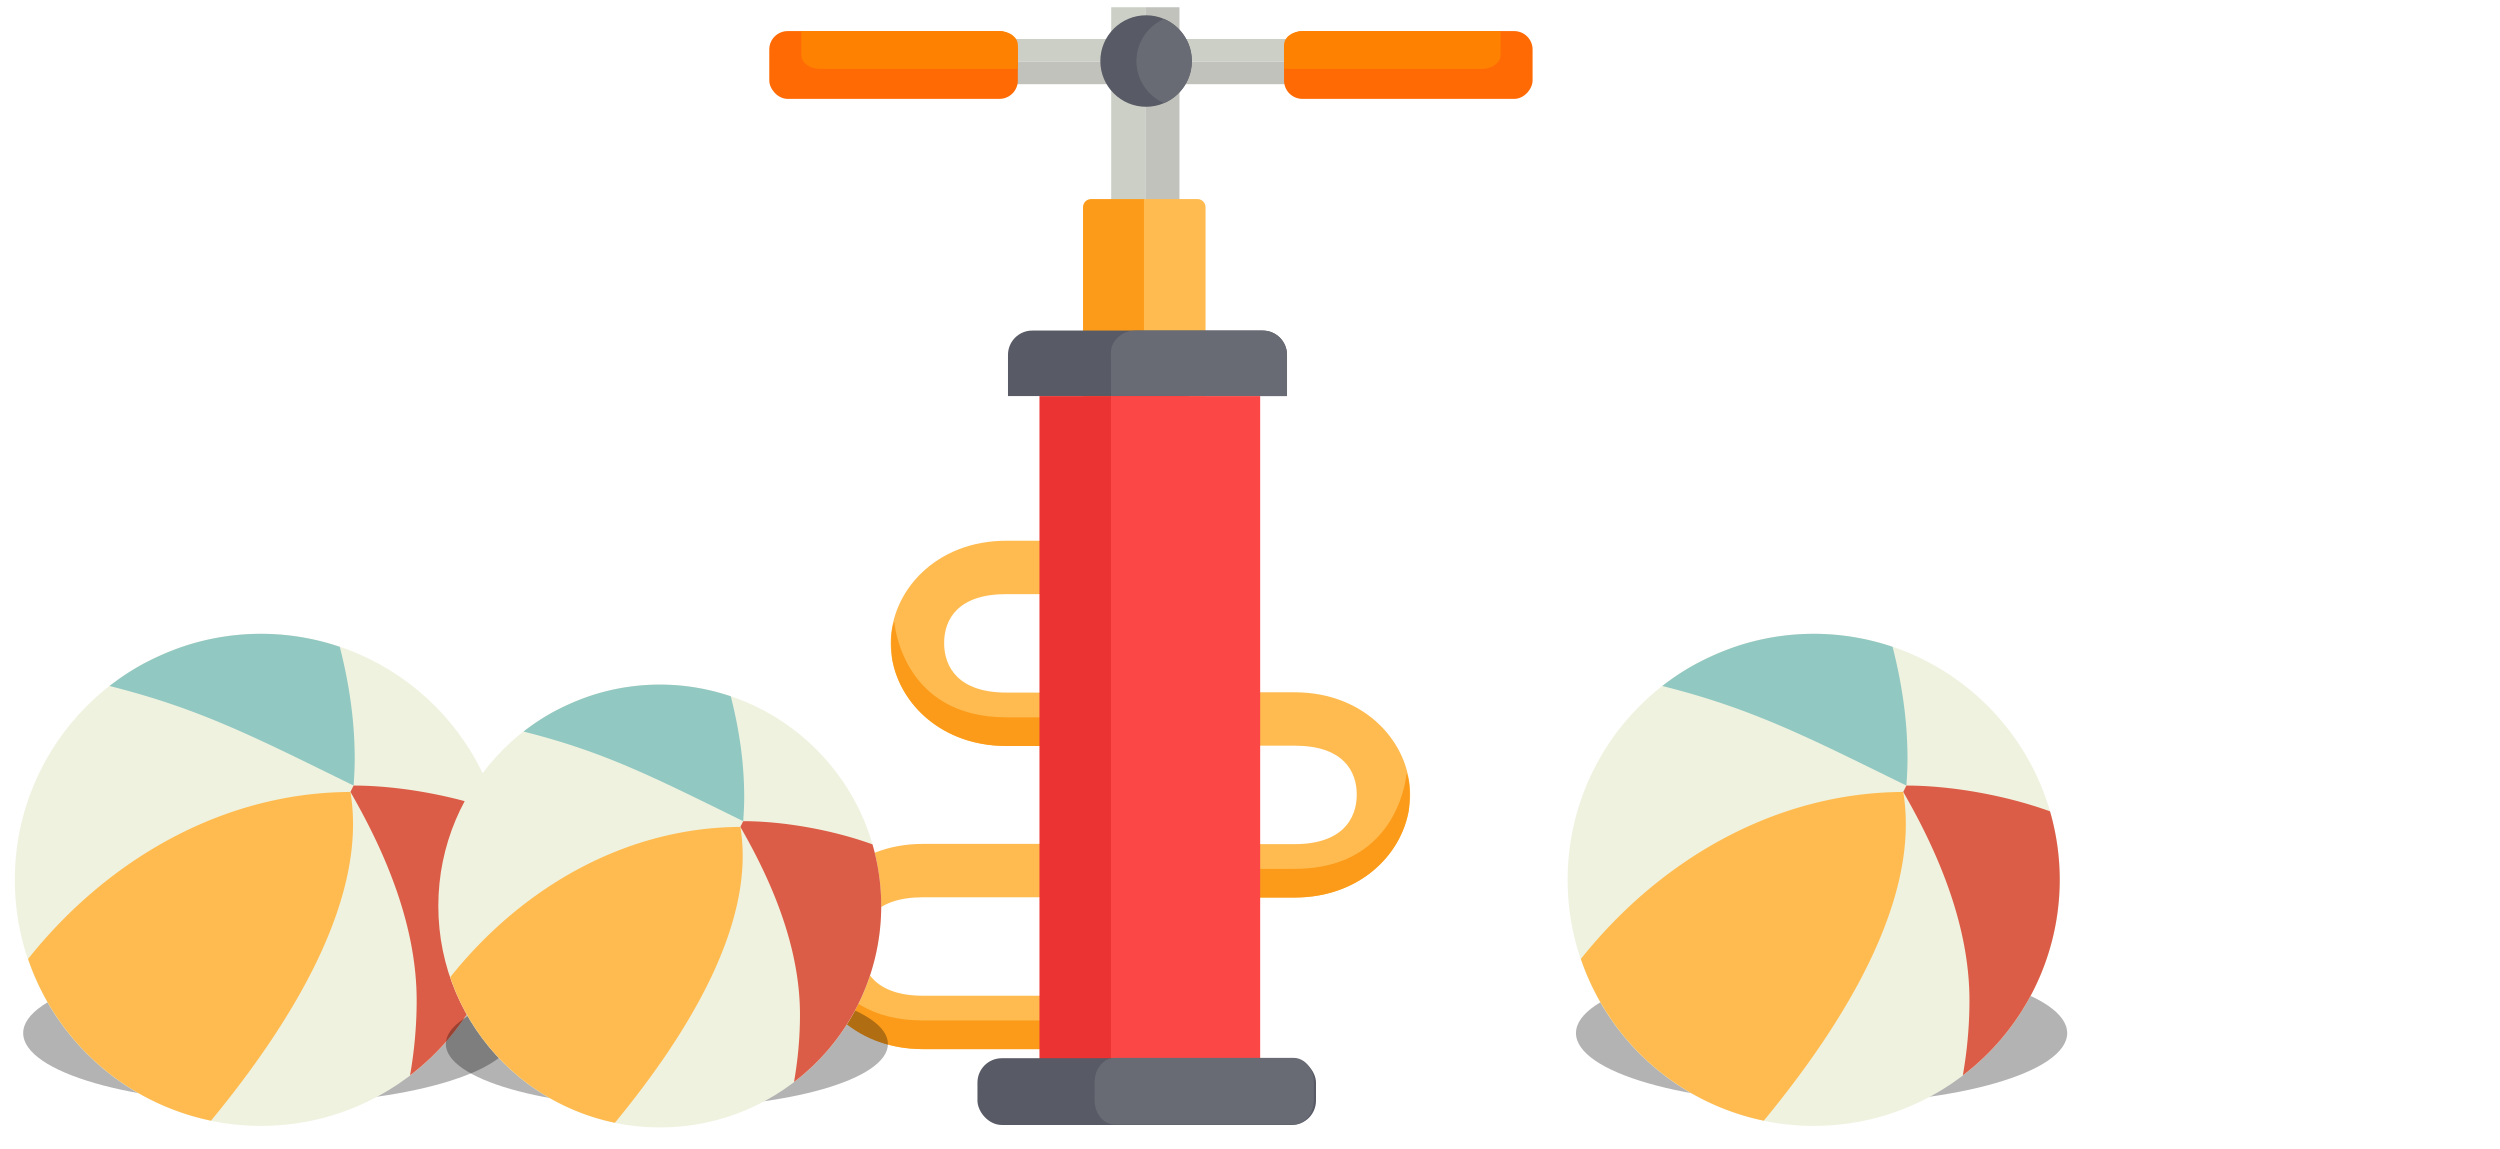 <?xml version="1.0" encoding="UTF-8"?>
<svg version="1.1" viewBox="0 0 966 444" xmlns="http://www.w3.org/2000/svg" xmlns:cc="http://creativecommons.org/ns#" xmlns:dc="http://purl.org/dc/elements/1.1/" xmlns:rdf="http://www.w3.org/1999/02/22-rdf-syntax-ns#" xmlns:xlink="http://www.w3.org/1999/xlink">
			<title>Wordpress responsive images srcset and sizes</title>
			<style/>
			<filter id="blur" x="-.046" y="-.16" width="1.092" height="1.32">
						<feGaussianBlur stdDeviation="2"/>
			</filter>
			<use transform="translate(600)" xlink:href="#balla">
						<animateTransform additive="sum" attributeName="transform" begin="0s" dur="30s" repeatCount="indefinite" type="scale" values="1; 2; 1; 0; 1"/>
			</use>
			<g stroke-width="2.579">
						<path d="m388.8 208.94c-27.359 0-44.685 19.655-44.619 39.683 0.066 20.029 17.417 39.618 44.619 39.618h98.048v-20.631h-98.048c-18.344 0-23.959-9.752-23.99-19.058-0.031-9.307 5.414-18.983 23.99-18.983h77.589v-20.631z" color="#000000" fill="#ffbb50" style="-inkscape-stroke:none"/>
						<path d="m344.68 254.38c3.005 17.864 19.541 33.864 44.125 33.864h98.048v-11.078h-98.048c-40.636 0-43.247-36.997-43.247-36.997s-2.009 3.45-0.878 14.211z" color="#000000" fill="#fc9b19" style="-inkscape-stroke:none"/>
						<path d="m500.26 267.5c27.359 0 44.685 19.655 44.619 39.683-0.066 20.029-17.417 39.618-44.619 39.618h-98.048v-20.631h98.048c18.344 0 23.959-9.752 23.99-19.058 0.031-9.307-5.414-18.983-23.99-18.983h-77.589v-20.631z" color="#000000" fill="#ffbb50" style="-inkscape-stroke:none"/>
						<path d="m544.38 312.94c-3.005 17.864-19.541 33.864-44.125 33.864h-98.048v-11.078h98.048c40.636 0 43.247-36.997 43.247-36.997s2.009 3.45 0.878 14.211z" color="#000000" fill="#fc9b19" style="-inkscape-stroke:none"/>
						<path d="m356.61 326.08c-27.359 0-44.685 19.655-44.619 39.683 0.066 20.029 17.417 39.618 44.619 39.618h98.048v-20.631h-98.048c-18.344 0-23.959-9.752-23.99-19.058-0.031-9.307 5.414-18.983 23.99-18.983h77.589v-20.631z" color="#000000" fill="#ffbb50" style="-inkscape-stroke:none"/>
						<path d="m312.49 371.51c3.005 17.864 19.541 33.864 44.125 33.864h98.048v-11.078h-98.048c-40.636 0-43.247-36.997-43.247-36.997s-2.009 3.45-0.878 14.211z" color="#000000" fill="#fc9b19" style="-inkscape-stroke:none"/>
			</g>
			<g stroke-width="1.825">
						<rect transform="rotate(-90)" x="-186.39" y="429.37" width="183.59" height="13.182" fill="#cbcfc6"/>
						<rect transform="rotate(-90)" x="-186.39" y="442.56" width="183.59" height="13.182" fill="#c0c2bb"/>
						<rect x="372.78" y="15.071" width="144.49" height="8.731" fill="#cbcfc6"/>
						<rect x="372.78" y="23.801" width="144.49" height="8.731" fill="#c0c2bb"/>
						<rect x="297.25" y="12.015" width="96.039" height="26.193" rx="7.104" fill="#ff6a04"/>
						<path d="m309.63 12.016v9.223c0 2.975 3.168 5.369 7.104 5.369h76.558v-9.223c0-2.975-3.168-5.369-7.104-5.369z" fill="#ff8101"/>
						<rect transform="scale(-1,1)" x="-592.19" y="12.015" width="96.039" height="26.193" rx="7.104" fill="#ff6a04"/>
						<path d="m579.82 12.016v9.223c0 2.975-3.168 5.369-7.104 5.369h-76.558v-9.223c0-2.975 3.168-5.369 7.104-5.369z" fill="#ff8101"/>
						<circle cx="442.85" cy="23.584" r="17.68" fill="#585a65"/>
						<path d="m449.84 7.349a17.68 17.68 0 0 0-10.709 16.235 17.68 17.68 0 0 0 10.694 16.229 17.68 17.68 0 0 0 10.696-16.229 17.68 17.68 0 0 0-10.681-16.235z" fill="#696b74"/>
						<path d="m421.61 76.917c-1.735 0-3.132 1.397-3.132 3.132v78.861c0 1.735 1.397 3.132 3.132 3.132h20.66v-85.124z" fill="#fc9b19"/>
						<path d="m462.69 76.917c1.735 0 3.132 1.397 3.132 3.132v78.861c0 1.735-1.397 3.132-3.132 3.132h-20.66v-85.124z" fill="#ffbb50"/>
						<path d="m398.88 127.73c-5.206 0-9.396 4.192-9.396 9.398v15.922h107.82v-15.922c0-5.206-4.19-9.398-9.396-9.398z" fill="#585a65"/>
						<path d="m438.69 127.73c-5.206 0-9.935 4.22-9.396 9.398v15.923h67.996v-15.923c0-5.206-4.19-9.398-9.396-9.398z" fill="#696b74"/>
						<rect x="401.65" y="153.05" width="57.641" height="270.76" fill="#ec3333"/>
						<rect x="429.29" y="153.05" width="57.641" height="270.76" fill="#fc4747"/>
						<rect x="377.69" y="408.9" width="130.81" height="25.788" rx="9.397" fill="#585a65"/>
						<path d="m430.79 408.76c-4.333 0-7.821 4.19-7.821 9.396v6.992c0 5.206 3.489 9.398 7.821 9.398h69.031c4.333 0 7.821-4.192 7.821-9.398v-6.992c0-5.206-3.489-9.396-7.821-9.396z" fill="#696b74"/>
			</g>
			<g id="balla" transform="matrix(1.825 0 0 1.825 -.165 -2.309)">
						<ellipse cx="57" cy="220" rx="52" ry="15" fill="eee" filter="url(#blur)" opacity=".3"/>
						<circle cx="55.327" cy="187.55" r="52.096" fill="#eff2df"/>
						<g stroke-width="1.921">
									<path d="m55.327 135.46a52.096 52.096 0 0 0-15.041 2.232c-0.208 0.065-0.416 0.125-0.623 0.191a52.096 52.096 0 0 0-0.065 0.022 52.096 52.096 0 0 0-2.285 0.799c-0.826 0.309-1.645 0.635-2.457 0.983a52.096 52.096 0 0 0-0.529 0.233c-0.88 0.388-1.752 0.797-2.615 1.231a52.096 52.096 0 0 0-2.078 1.099c-7e-3 5e-3 -0.022 0.013-0.029 0.019-0.185 0.103-0.367 0.21-0.552 0.315a52.096 52.096 0 0 0-5.778 3.924c19.1 4.794 30.621 10.745 51.684 21.085 0.117-1.748 0.232-3.647 0.232-5.567 0-7.889-1.071-15.604-3.159-23.812a52.096 52.096 0 0 0-16.703-2.754z" fill="#91c8c2"/>
									<path d="m74.957 167.59-0.672 1.347c7.876 13.638 14.024 28.813 14.024 44.18 0 5.328-0.494 10.656-1.403 15.832a52.096 52.096 0 0 0 20.518-41.396 52.096 52.096 0 0 0-2.06-14.508c-9.356-3.387-20.913-5.455-30.408-5.455z" fill="#dc5d47"/>
									<path d="m74.287 168.94c-26.431 0.115-51.006 13.734-68.255 35.356a52.096 52.096 0 0 0 38.736 34.246c17.221-20.898 33.272-47.081 29.519-69.602z" fill="#ffbb50"/>
						</g>
			</g>
			<use transform="matrix(.9 0 0 .9 164.21 44.111)" xlink:href="#balla"/>
</svg>
